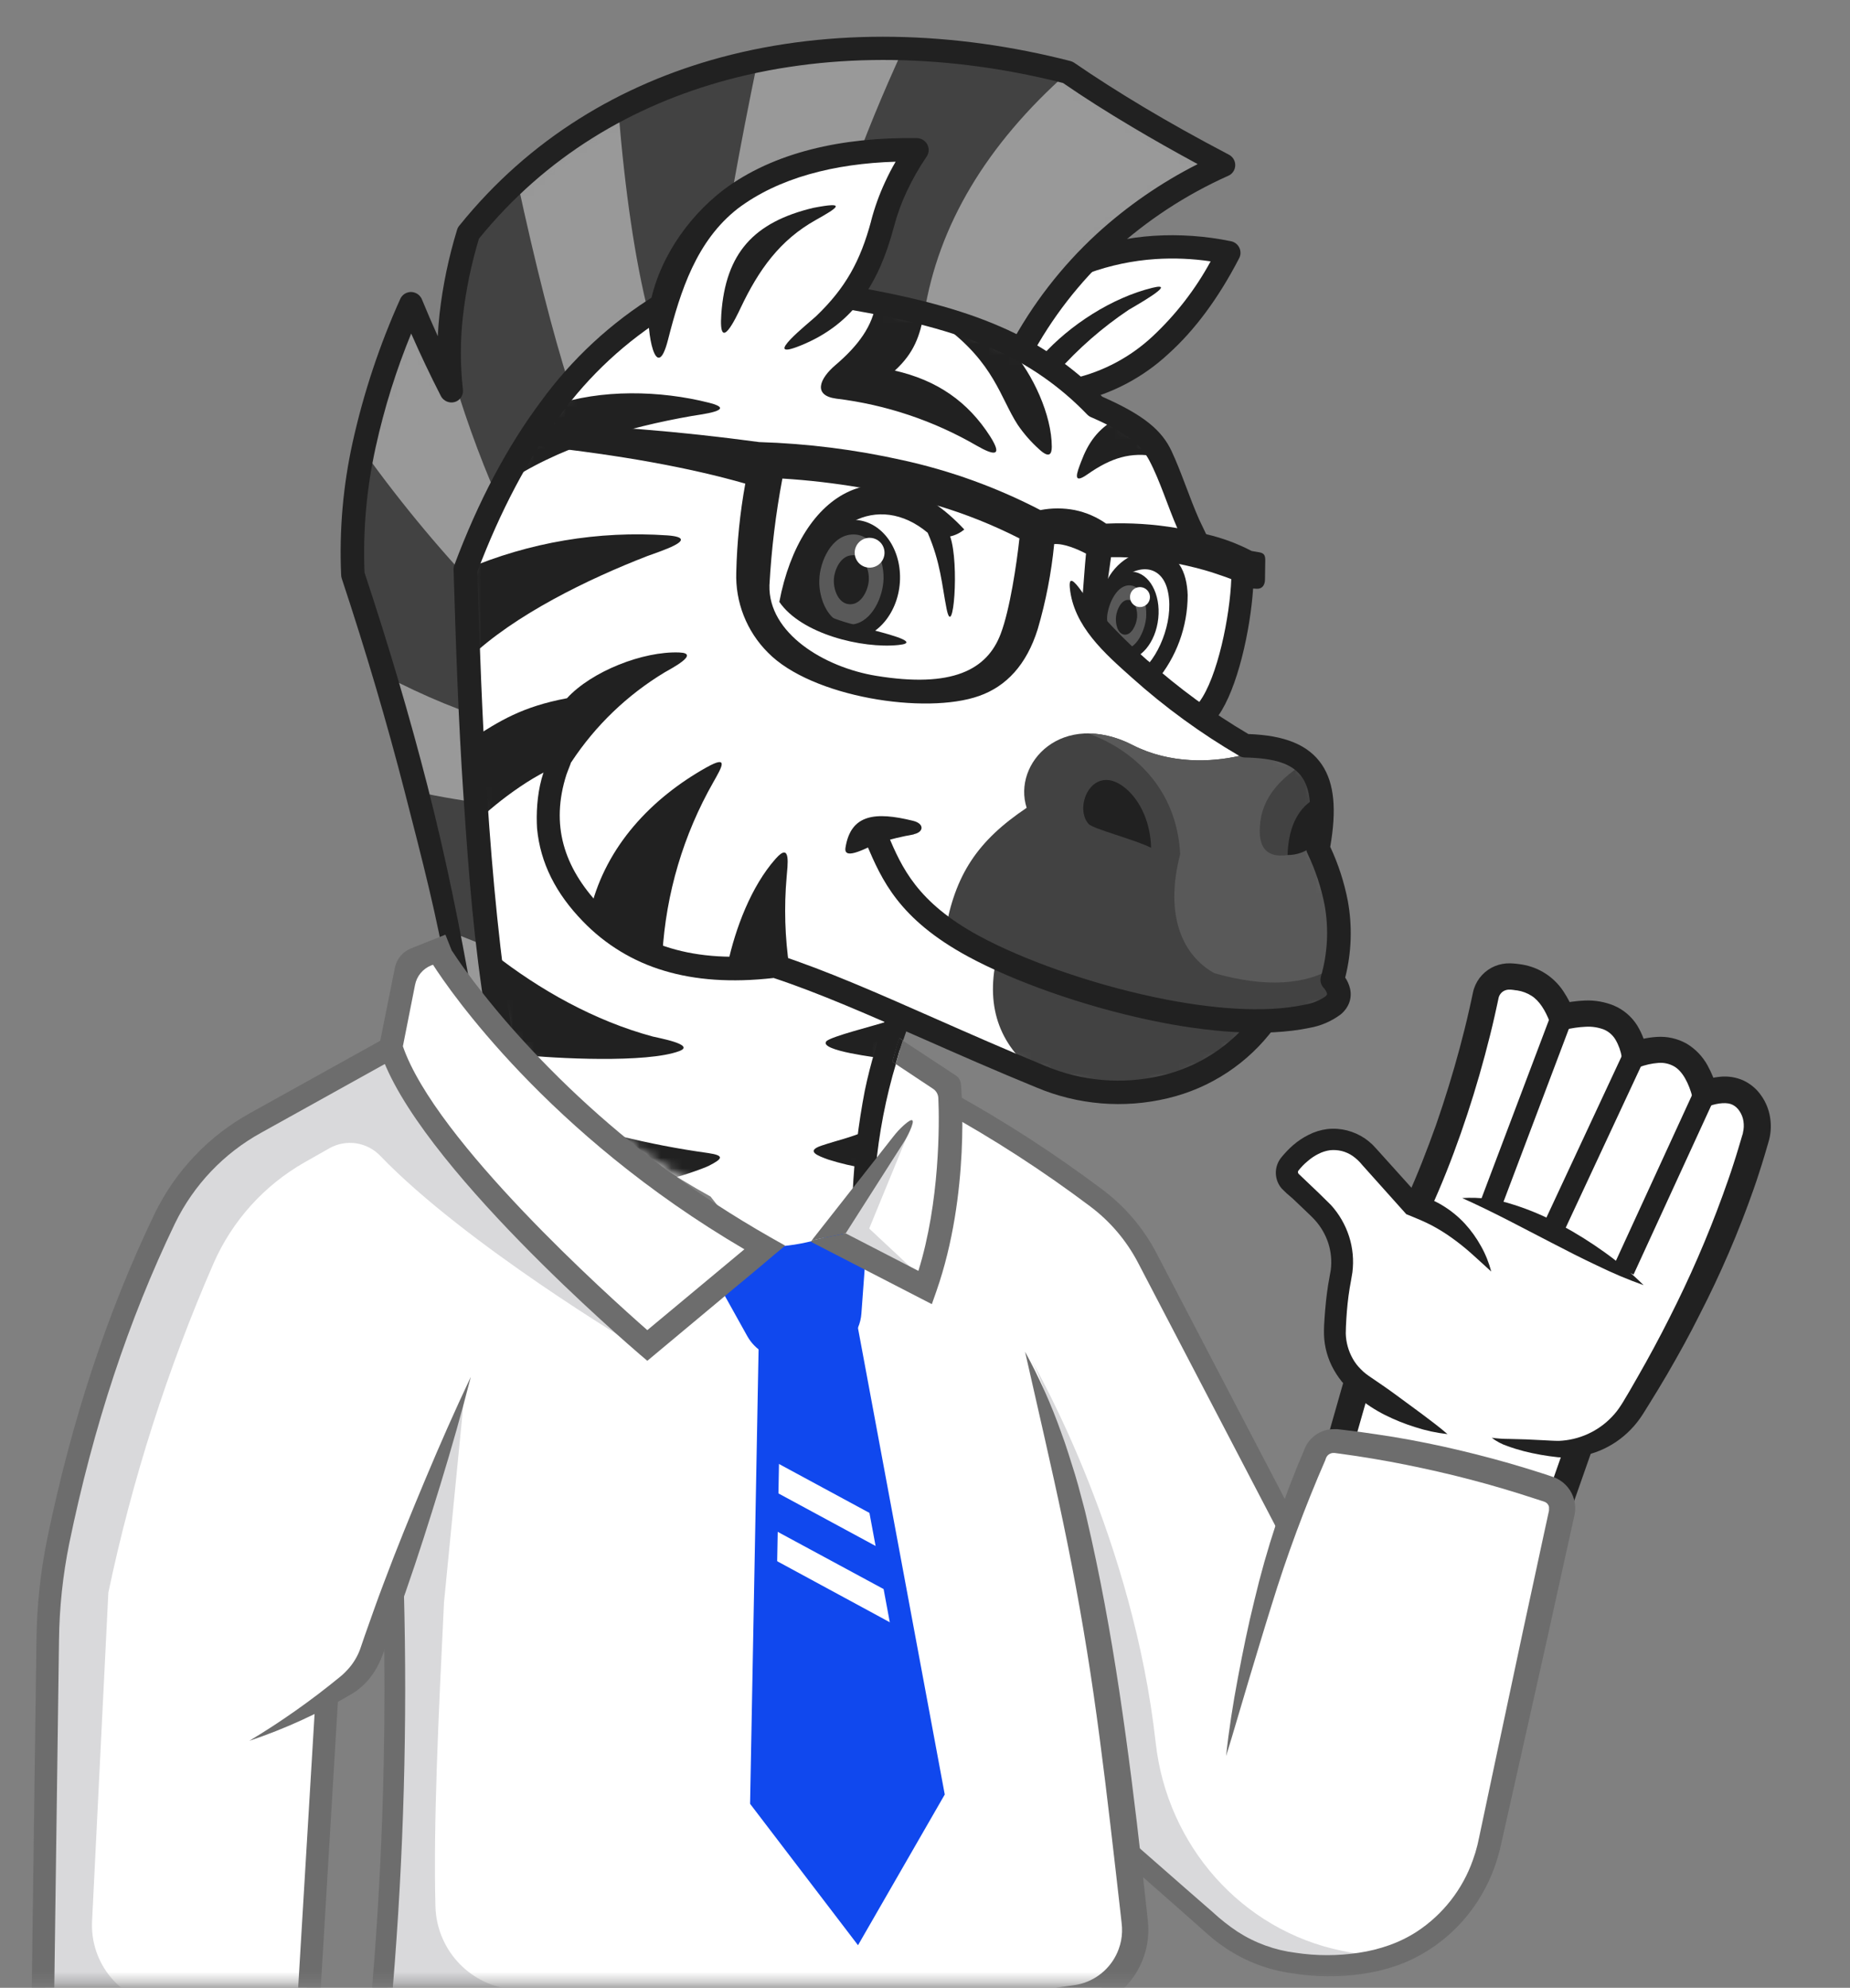 <svg width="175" height="188" viewBox="0 0 175 188" fill="none" xmlns="http://www.w3.org/2000/svg">
<rect x="0" y="0" width="175" height="188" fill="#808080" stroke="none"/>
<mask id="mask0_14_1199" style="mask-type:alpha" maskUnits="userSpaceOnUse" x="0" y="0" width="175" height="188">
<rect width="173.726" height="187.624" transform="matrix(-1 0 0 1 174.55 0)" fill="#D9D9D9"/>
</mask>
<g mask="url(#mask0_14_1199)">
<path d="M4.306 189.628L6.297 191.926V192.174L6.148 201.555L7.5 206.477L8.263 211.377L5.662 217.5L5.816 219.799L8.417 221.176L11.483 220.874L16.69 220.567L20.213 221.33L23.279 220.567L28.025 220.874L29.88 218.255C34.32 209.372 32.942 205.389 32.942 205.389L27.428 193.905V191.299L28.955 189.325L30.788 160.838L33.701 159.153L36.217 152.697L37.224 150.138L37.377 172.041C34.162 190.417 38.601 191.184 38.601 191.184L81.98 190.911L87.609 190.877L102.923 189.5L107.213 184.293L107 180.092L106.752 175.256C110.239 177.691 113.564 180.351 116.706 183.218C120.032 186.323 126.169 186.536 130.872 185.257C133.22 184.71 135.366 183.51 137.059 181.794C138.753 180.079 139.926 177.918 140.442 175.563L148.088 141.921C143.879 140.189 134.838 136.88 125.674 136.202L124.676 136.321L121.158 143.213L106.761 116.564L103.085 112.585L90.372 105.079L89.763 102.325L84.402 98.802L82.103 109.672L78.427 117.178L73.681 118.709L71.843 117.485L60.354 109.672C48.563 101.57 41.825 89.766 41.825 89.766L38.61 90.683L36.772 99.275L36.085 99.642L24.213 106.018L18.396 110.15L8.438 133.583L4.152 151.652L4.306 189.628Z" fill="white"/>
<path d="M147.595 141.835L150.184 136.615C150.184 136.615 154.201 135.336 156.287 130.099C156.287 130.099 168.308 109.148 165.263 103.421L161.259 102.858L158.922 99.762H154.602L152.065 96.179H147.732L144.295 92.341L140.324 93.118L134.456 114.244L128.397 108.146C128.397 108.146 123.535 107.365 122.35 109.728L122.124 111.792L126.29 116.414L126.806 121.105V127.408L128.768 131.72L126.806 136.364C126.806 136.364 146.551 139.955 147.595 141.835Z" fill="white"/>
<path d="M141.113 135.98C141.554 136.321 142.05 136.585 142.58 136.76C143.091 136.949 143.612 137.111 144.14 137.247C144.665 137.379 145.194 137.494 145.727 137.588C146.26 137.682 146.776 137.758 147.377 137.822C148.569 137.915 149.768 137.758 150.896 137.362C152.024 136.966 153.058 136.34 153.932 135.524C154.375 135.112 154.775 134.656 155.126 134.163L155.377 133.792L155.591 133.451L156.017 132.769C156.584 131.856 157.147 130.935 157.689 130.005C158.772 128.142 159.821 126.253 160.781 124.325C162.759 120.482 164.469 116.507 165.898 112.427C166.077 111.915 166.252 111.404 166.414 110.888C166.576 110.372 166.751 109.856 166.9 109.335L167.13 108.555L167.245 108.163C167.284 108.039 167.322 107.911 167.365 107.736C167.53 107.047 167.554 106.332 167.433 105.634C167.314 104.919 167.037 104.24 166.623 103.646C166.196 103.015 165.607 102.512 164.917 102.188C164.231 101.883 163.477 101.761 162.729 101.834C162.091 101.895 161.463 102.038 160.862 102.261L162.461 103.113C162.247 102.29 161.93 101.496 161.518 100.751C161.053 99.906 160.372 99.2 159.544 98.704C158.685 98.222 157.704 98.001 156.721 98.069C155.855 98.125 155.003 98.309 154.192 98.614L155.825 99.548C155.674 98.655 155.357 97.797 154.891 97.019C154.362 96.161 153.578 95.488 152.648 95.096C151.787 94.75 150.863 94.59 149.936 94.627C149.102 94.661 148.273 94.778 147.462 94.977L148.904 95.736C148.645 95.05 148.31 94.394 147.906 93.783C147.466 93.107 146.89 92.53 146.214 92.089C145.539 91.649 144.779 91.354 143.983 91.224C143.795 91.198 143.603 91.164 143.415 91.147C143.228 91.13 143.061 91.113 142.844 91.109C142.35 91.098 141.859 91.189 141.403 91.377C140.943 91.569 140.53 91.856 140.191 92.22C139.852 92.584 139.595 93.017 139.437 93.488C139.397 93.606 139.365 93.725 139.339 93.847L139.287 94.09L139.189 94.55L138.985 95.471C138.712 96.7 138.4 97.924 138.076 99.143C137.42 101.58 136.675 103.996 135.842 106.393C134.989 108.768 134.085 111.118 133.04 113.395L135.287 114.427C136.375 112.06 137.321 109.651 138.179 107.207C139.036 104.764 139.795 102.299 140.464 99.8C140.797 98.55 141.117 97.297 141.398 96.034L141.607 95.088L141.71 94.61L141.757 94.384C141.764 94.349 141.774 94.315 141.786 94.282C141.833 94.146 141.908 94.023 142.005 93.918C142.103 93.814 142.222 93.731 142.354 93.676C142.489 93.621 142.634 93.595 142.78 93.599C142.878 93.599 143.036 93.599 143.16 93.625C143.283 93.65 143.415 93.659 143.543 93.676C144.013 93.751 144.463 93.921 144.865 94.175C145.624 94.653 146.175 95.561 146.592 96.636L146.981 97.638L148.03 97.395C148.677 97.234 149.338 97.138 150.004 97.109C150.584 97.074 151.165 97.162 151.71 97.365C152.17 97.559 152.557 97.895 152.814 98.324C153.116 98.841 153.32 99.409 153.416 100L153.684 101.416L155.053 100.934C155.633 100.712 156.242 100.576 156.861 100.529C157.372 100.485 157.884 100.594 158.333 100.84C159.16 101.292 159.753 102.461 160.094 103.749L160.435 105.028L161.693 104.602C162.546 104.303 163.399 104.239 163.881 104.482C164.155 104.619 164.387 104.829 164.55 105.088C164.745 105.376 164.872 105.704 164.921 106.047C164.976 106.405 164.96 106.77 164.874 107.122C164.874 107.195 164.823 107.323 164.785 107.45L164.674 107.83L164.448 108.585C164.307 109.088 164.137 109.583 163.979 110.086C163.821 110.589 163.655 111.084 163.48 111.578C162.099 115.557 160.477 119.448 158.623 123.229C157.697 125.123 156.721 126.999 155.697 128.841C155.177 129.762 154.661 130.683 154.128 131.596L153.723 132.274L153.522 132.615L153.33 132.914C153.084 133.304 152.798 133.669 152.478 134.001C151.164 135.383 149.363 136.198 147.458 136.274C146.993 136.274 146.452 136.236 145.927 136.21C145.403 136.185 144.87 136.155 144.341 136.134L142.746 136.091C142.2 136.091 141.654 136.054 141.113 135.98Z" fill="#212121"/>
<path fill-rule="evenodd" clip-rule="evenodd" d="M160.323 102.991L152.655 119.682L154.527 120.542L162.195 103.851L160.323 102.991Z" fill="#212121"/>
<path fill-rule="evenodd" clip-rule="evenodd" d="M147.656 117.084L155.532 100.197L153.666 99.326L145.789 116.214L147.656 117.084Z" fill="#212121"/>
<path fill-rule="evenodd" clip-rule="evenodd" d="M141.815 114.74L148.693 96.544L146.767 95.815L139.888 114.012L141.815 114.74Z" fill="#212121"/>
<path d="M155.477 121.549C154.326 120.409 153.085 119.364 151.767 118.423C150.457 117.484 149.088 116.629 147.669 115.864C146.244 115.076 144.744 114.432 143.191 113.941C141.623 113.418 139.967 113.203 138.317 113.31C139.818 113.984 141.208 114.67 142.607 115.382L146.782 117.544C148.181 118.269 149.588 118.994 151.046 119.677C152.487 120.384 153.966 121.01 155.477 121.549Z" fill="#212121"/>
<path d="M141.064 120.261C140.846 119.422 140.521 118.615 140.096 117.86C139.672 117.09 139.158 116.375 138.565 115.728C137.951 115.065 137.247 114.491 136.475 114.022C135.689 113.536 134.822 113.195 133.916 113.015L134.402 113.318L130.385 108.857C130.219 108.674 130.065 108.499 129.831 108.26C129.609 108.045 129.369 107.848 129.114 107.672C128.594 107.322 128.017 107.064 127.409 106.909C126.8 106.757 126.169 106.715 125.545 106.785C124.931 106.864 124.335 107.049 123.784 107.331C123.259 107.593 122.769 107.919 122.325 108.303C122.109 108.49 121.903 108.688 121.707 108.896C121.609 108.998 121.515 109.101 121.426 109.207L121.289 109.369L121.221 109.45C121.192 109.483 121.165 109.517 121.14 109.553C120.867 109.919 120.71 110.358 120.689 110.814C120.669 111.27 120.786 111.722 121.025 112.111C121.085 112.208 121.152 112.301 121.225 112.388C121.302 112.474 121.4 112.568 121.43 112.593L121.698 112.853L122.274 113.348L123.362 114.384C123.72 114.73 124.108 115.084 124.372 115.378C124.949 116.015 125.385 116.766 125.652 117.583C125.91 118.395 125.99 119.253 125.886 120.099C125.831 120.474 125.707 121.045 125.63 121.549C125.554 122.052 125.481 122.576 125.43 123.088C125.379 123.6 125.332 124.116 125.298 124.623C125.264 125.131 125.229 125.608 125.242 126.223C125.278 127.393 125.599 128.538 126.176 129.557C126.464 130.067 126.806 130.545 127.195 130.982C127.39 131.201 127.596 131.409 127.814 131.604C128.031 131.801 128.215 131.954 128.419 132.125C129.217 132.793 130.09 133.365 131.021 133.83C131.944 134.293 132.904 134.678 133.891 134.982C134.876 135.303 135.892 135.521 136.923 135.634C136.134 134.943 135.324 134.355 134.518 133.741L132.142 131.992C131.358 131.412 130.569 130.871 129.775 130.334C129.584 130.201 129.349 130.052 129.204 129.928C129.035 129.799 128.877 129.657 128.731 129.502C128.432 129.211 128.177 128.88 127.972 128.517C127.558 127.788 127.328 126.97 127.302 126.133C127.302 125.749 127.328 125.208 127.357 124.734C127.387 124.261 127.426 123.762 127.477 123.28C127.528 122.798 127.592 122.32 127.669 121.847C127.746 121.374 127.839 120.952 127.929 120.338C128.074 119.191 127.967 118.026 127.613 116.926C127.259 115.833 126.678 114.827 125.908 113.975C125.481 113.548 125.14 113.212 124.782 112.866L123.694 111.83L123.153 111.314L122.88 111.054L122.816 110.994C122.816 110.994 122.816 110.994 122.816 110.968C122.79 110.934 122.776 110.892 122.776 110.849C122.776 110.806 122.79 110.764 122.816 110.73C122.816 110.73 122.816 110.704 122.85 110.683L122.901 110.619L123.008 110.491L123.229 110.248C123.376 110.097 123.532 109.955 123.694 109.821C124.005 109.547 124.351 109.315 124.722 109.13C125.064 108.955 125.433 108.838 125.814 108.785C126.186 108.747 126.563 108.773 126.927 108.862C127.296 108.956 127.645 109.115 127.959 109.331C128.298 109.572 128.603 109.859 128.863 110.184L132.876 114.666L133.029 114.836L133.362 114.968C134.061 115.25 134.739 115.536 135.4 115.877C136.073 116.231 136.72 116.631 137.336 117.075C137.983 117.537 138.603 118.034 139.196 118.563C139.814 119.105 140.415 119.681 141.064 120.261Z" fill="#212121"/>
<path fill-rule="evenodd" clip-rule="evenodd" d="M148.7 142.549L150.55 137.278L148.136 136.431L146.285 141.702L148.7 142.549Z" fill="#212121"/>
<path fill-rule="evenodd" clip-rule="evenodd" d="M128.034 136.702L129.676 130.945L127.215 130.244L125.574 136.001L128.034 136.702Z" fill="#212121"/>
<path d="M79.517 117.238C79.517 117.238 75.321 119.093 71.513 118.701L68.489 121.046L72.685 127.584L72.391 170.229L80.882 181.939L88.498 169.257L80.494 125.716L81.078 118.3L79.517 117.238Z" fill="#1048EE"/>
<path d="M38.631 191.163L82.01 190.89L82.863 190.464C70.069 189.888 57.02 189.346 48.184 188.122C46.28 187.86 44.531 186.929 43.25 185.497C41.969 184.064 41.239 182.223 41.19 180.301C40.981 172.561 41.489 162.062 42 151.554L43.945 131.711L36.746 149.413L36.214 152.701L37.22 150.143L37.373 172.045C34.175 190.395 38.631 191.163 38.631 191.163Z" fill="#D9D9DB"/>
<path d="M4.312 189.628L6.304 191.927V192.174C15.647 191.833 27.081 191.394 27.439 191.321C27.238 191.185 20.782 190.37 15.434 189.713C13.511 189.476 11.749 188.519 10.501 187.036C9.254 185.553 8.614 183.653 8.709 181.717L10.249 150.621C12.5 139.933 15.833 129.502 20.198 119.49C21.962 115.465 24.977 112.117 28.795 109.941L31.162 108.598C31.93 108.166 32.819 108.003 33.691 108.133C34.562 108.264 35.364 108.681 35.972 109.319C44.019 117.677 60.011 127.23 60.544 127.515C49.354 120.095 37.435 100.329 37.435 100.329L36.087 99.677L24.219 106.014L18.402 110.146L8.445 133.58L4.159 151.648L4.312 189.628Z" fill="#D9D9DB"/>
<path d="M97.566 128.641C102.785 138.236 106.197 179.359 106.197 179.359L107.012 180.071L106.764 175.235C110.251 177.67 113.576 180.33 116.718 183.197C120.044 186.302 126.181 186.515 130.884 185.235C130.228 185.09 129.477 184.95 128.624 184.809C128.061 184.719 127.511 184.621 126.978 184.51C117.425 182.566 110.398 174.514 109.323 164.825C107.203 145.759 98.389 130.07 97.566 128.641Z" fill="#D9D9DB"/>
<path d="M86.225 106.448L82.221 116.193L87.091 120.743L77.777 117.276L86.225 106.448Z" fill="#D9D9DB"/>
<path d="M103.452 149.217H103.519C103.519 149.187 103.519 149.17 103.519 149.153L103.452 149.217Z" fill="#6D6D6D"/>
<path fill-rule="evenodd" clip-rule="evenodd" d="M85.072 96.043C89.153 97.825 93.575 99.817 98.415 101.804C107.042 105.344 115.537 102.269 119.648 96.546C120.97 96.525 122.288 96.382 123.584 96.12C126.403 95.522 127.422 94.316 126.032 92.678C127.58 87.134 125.925 82.972 124.68 80.221C125.904 73.577 124.254 70.665 117.789 70.532C115.269 69.055 112.857 67.402 110.569 65.586C114.706 62.536 114.761 55.543 114.629 54.097C112.684 50.174 110.757 45.397 109.938 43.478C109.119 41.559 107.601 40.156 103.622 38.434C103.413 38.22 102.569 37.346 101.95 36.834C107.601 35.555 112.433 31.209 116.219 23.892C111.708 22.918 107.016 23.213 102.663 24.744C100.31 27.262 98.283 30.064 96.628 33.086C92.509 30.851 87.434 29.371 80.295 28.148C81.797 26.057 82.882 23.697 83.489 21.196C84.168 18.685 85.271 16.308 86.752 14.168C75.152 13.994 65.301 18.087 62.64 28.855C54.734 33.632 48.503 41.986 44.055 53.85C44.452 67.006 45.062 83.407 47.36 97.817C53.166 103.907 59.861 109.083 67.216 113.169C69.348 115.932 71.583 118.777 75.583 118.141C79.766 117.476 79.911 115.506 81.788 112.807C82.163 106.41 82.862 102.572 84.172 98.593C84.449 97.74 84.756 96.917 85.088 96.034L85.072 96.043Z" fill="white"/>
<mask id="mask1_14_1199" style="mask-type:luminance" maskUnits="userSpaceOnUse" x="44" y="14" width="83" height="108">
<path d="M62.622 28.856C54.716 33.632 48.485 41.986 44.037 53.85C44.434 67.006 45.044 83.408 47.342 97.817C53.149 103.907 59.843 109.083 67.198 113.17C69.504 116.127 72.165 118.789 75.121 121.097C77.51 118.477 79.731 115.708 81.77 112.807C82.145 106.41 82.844 102.572 84.158 98.594C84.431 97.741 84.738 96.918 85.07 96.035C89.151 97.817 93.574 99.809 98.414 101.796C107.041 105.336 115.536 102.261 119.647 96.538C120.968 96.517 122.284 96.375 123.579 96.112C126.402 95.515 127.417 94.308 126.031 92.67C127.579 87.126 125.924 82.964 124.679 80.213C125.903 73.569 124.253 70.657 117.788 70.525C115.268 69.05 112.856 67.4 110.568 65.586C114.704 62.537 114.76 55.539 114.628 54.098C112.683 50.174 110.756 45.398 109.937 43.483C109.118 41.569 107.6 40.157 103.621 38.434C103.412 38.221 102.568 37.347 101.949 36.835C107.595 35.556 112.431 31.21 116.218 23.892C111.707 22.918 107.015 23.214 102.661 24.745C100.31 27.263 98.283 30.065 96.627 33.086C92.508 30.852 87.433 29.372 80.294 28.148C81.798 26.059 82.882 23.698 83.488 21.197C84.166 18.686 85.269 16.311 86.751 14.173H86.03C74.746 14.173 65.245 18.323 62.639 28.865" fill="white"/>
</mask>
<g mask="url(#mask1_14_1199)">
<path fill-rule="evenodd" clip-rule="evenodd" d="M82.338 106.815C82.227 107.148 81.976 110.039 81.912 110.5C80.705 110.316 79.514 110.038 78.351 109.668C77.4 109.323 76.138 108.875 77.724 108.346C79.31 107.817 80.368 107.626 81.937 106.952L82.338 106.815ZM87.426 29.628C86.999 31.76 86.509 33.338 84.645 35.052C88.633 35.96 91.554 37.973 93.669 41.282C94.948 43.304 93.899 43.01 92.419 42.165C88.327 39.787 83.792 38.268 79.093 37.7C76.884 37.402 77.511 35.82 79.02 34.536C81.208 32.677 82.569 30.796 82.859 28.608L87.413 29.628M95.639 33.073C93.852 32.152 91.323 31.474 89.272 30.813C94.053 34.336 94.624 37.636 96.266 40.169C96.846 41.02 97.526 41.797 98.292 42.485C99.247 43.376 99.49 42.963 99.494 42.263C99.494 39.257 97.699 35.376 95.656 33.073M105.652 39.572C103.806 40.583 102.923 41.926 102.271 43.658C101.891 44.656 101.388 45.901 102.859 44.869C105.145 43.261 106.991 42.737 109.315 43.163C108.224 41.922 107.234 40.272 105.652 39.568M47.587 45.846C52.704 42.315 59.352 40.408 65.421 39.346C66.274 39.197 69.843 38.792 67.08 38.093C62.461 36.92 56.845 36.788 52.291 38.361C50.521 40.721 48.952 43.224 47.599 45.846M44.337 62.285C48.67 58.132 55.668 54.75 61.208 52.6C62.163 52.23 66.538 50.895 63.131 50.635C56.608 50.184 50.071 51.286 44.056 53.85L44.337 62.285ZM45.152 77.676C44.798 71.953 44.674 69.85 44.674 69.85C47.233 68.204 49.365 66.84 53.63 66.038C55.979 63.479 60.845 61.577 64.252 61.709C66.317 61.786 63.4 63.275 62.867 63.594C59.338 65.724 56.329 68.615 54.06 72.055C51.229 72.588 46.896 75.919 45.143 77.676M62.657 90.226C62.994 84.505 64.646 78.939 67.485 73.962C68.261 72.58 69.02 71.352 66.828 72.58C61.617 75.497 57.37 80.008 55.894 85.889C57.364 87.879 59.618 89.325 62.657 90.226ZM74.722 91.847L68.837 91.182C69.558 87.813 71.054 83.834 73.366 81.224C74.867 79.518 74.487 81.915 74.41 82.951C74.161 85.794 74.247 88.657 74.666 91.48L74.722 91.838M84.957 96.397C84.824 96.704 83.771 99.689 83.703 100.129C83.067 100.026 77.472 99.378 78.159 98.495C78.496 98.047 82.901 96.96 83.865 96.623L84.957 96.397ZM46.619 90.154C51.058 93.642 56.261 96.551 61.736 98.03C62.124 98.137 65.894 98.798 64.252 99.412C61.186 100.559 52.529 100.12 49.071 99.745L46.798 96.802L46.286 89.894L46.619 90.154ZM58.133 107.327C59.033 107.843 63.157 111.37 63.4 111.425C63.745 111.498 66.559 110.513 67.046 110.261C68.393 109.579 68.53 109.284 66.999 109.054C64.177 108.664 61.379 108.125 58.615 107.438L58.133 107.327Z" fill="#212121"/>
<path fill-rule="evenodd" clip-rule="evenodd" d="M130.435 97.323C139.171 74.792 134.774 66.18 117.245 71.488C114.588 72.094 110.694 72.269 107.167 70.478C100.459 67.066 95.756 72.183 97.116 76.401C92.468 79.527 90.331 82.704 89.393 88.205L94.25 90.704C93.233 95.386 94.621 99.082 98.417 101.792C113.485 109.855 124.157 108.361 130.435 97.31" fill="#424242"/>
<path fill-rule="evenodd" clip-rule="evenodd" d="M124.257 70.043C121.875 70.278 119.524 70.763 117.242 71.489C114.585 72.094 110.692 72.269 107.165 70.478C105.86 69.778 104.407 69.396 102.926 69.365C107.071 70.849 111.323 74.483 111.639 80.79C110.112 86.654 111.924 90.406 114.875 92.044C119.708 93.409 123.529 93.192 126.338 91.396C130.37 88.553 130.085 84.258 125.485 78.513L121.814 80.867C119.636 81.191 118.8 79.964 119.306 77.186C119.875 74.608 122.131 72.5 126.074 70.862C125.481 70.572 124.88 70.299 124.279 70.043" fill="#595959"/>
</g>
<path fill-rule="evenodd" clip-rule="evenodd" d="M44.04 53.85C48.488 41.986 54.702 33.632 62.625 28.855C65.286 18.088 75.137 13.985 86.737 14.168C85.257 16.308 84.153 18.685 83.474 21.197C82.868 23.698 81.784 26.058 80.28 28.148C87.419 29.372 92.494 30.851 96.613 33.086C98.257 30.057 100.295 27.259 102.673 24.766C106.4 20.9 110.838 17.789 115.744 15.606C110.667 12.978 105.748 10.055 101.014 6.851C80.544 1.588 57.998 5.042 44.296 22.066C42.681 27.445 42.143 32.421 42.68 36.992C41.31 34.32 40.043 31.569 38.88 28.74C34.803 37.952 32.968 46.499 33.375 54.383C37.132 65.567 40.188 76.974 42.526 88.537C42.859 90.243 43.169 91.922 43.456 93.574C44.744 95.061 46.039 96.482 47.341 97.838C45.042 83.428 44.433 67.027 44.036 53.871L44.04 53.85Z" fill="#424242"/>
<mask id="mask2_14_1199" style="mask-type:luminance" maskUnits="userSpaceOnUse" x="33" y="4" width="83" height="94">
<path d="M44.3 22.087C42.686 27.466 42.147 32.442 42.684 37.013C41.314 34.341 40.047 31.59 38.885 28.762C34.808 37.973 32.972 46.52 33.379 54.404C37.136 65.588 40.193 76.995 42.531 88.558C42.863 90.264 43.175 91.943 43.465 93.595C44.747 95.082 46.04 96.503 47.345 97.859C45.047 83.45 44.437 67.048 44.04 53.892C48.488 42.028 54.702 33.674 62.625 28.898C65.286 18.13 75.141 14.036 86.737 14.215C85.255 16.352 84.152 18.728 83.474 21.239C82.868 23.74 81.784 26.101 80.28 28.19C87.419 29.414 92.494 30.894 96.613 33.128C98.257 30.1 100.295 27.302 102.673 24.808C106.4 20.942 110.838 17.832 115.744 15.648C110.667 13.021 105.748 10.097 101.014 6.893C95.314 5.404 89.451 4.635 83.559 4.603C68.6 4.603 54.16 9.827 44.3 22.087Z" fill="white"/>
</mask>
<g mask="url(#mask2_14_1199)">
<path fill-rule="evenodd" clip-rule="evenodd" d="M67.494 28.886C68.617 21.46 70.008 13.751 71.665 5.759C74.755 5.003 79.348 4.622 85.444 4.616C81.515 13.145 78.694 21.063 76.983 28.369C73.811 28.226 70.632 28.399 67.494 28.886ZM97.129 33.679C100.517 27.089 108.365 20.907 120.673 15.133C117.355 13.457 114.037 12.535 101.013 6.851C93.295 13.703 88.766 21.299 87.427 29.64C90.881 30.38 94.17 31.749 97.129 33.679ZM33.66 97.067L47.268 99.86C47.268 99.86 46.918 96.448 46.223 89.574L34.248 84.776L33.66 97.058M32.632 72.712C35.393 74.037 39.515 75.093 44.999 75.88C44.999 75.88 44.841 73.079 44.53 67.475C41.315 66.383 37.344 64.525 32.619 61.901V72.712M44.048 54.541C39.83 49.958 35.96 45.068 32.47 39.909C32.831 34.454 35.357 29.06 40.048 23.73L42.47 34.246C43.715 38.664 45.261 42.991 47.097 47.197L44.04 54.549M53.848 36.4C52.296 31.524 50.657 25.091 48.931 17.103C50.569 15.397 53.756 13.159 58.492 10.39C59.129 18.2 60.081 24.622 61.349 29.657C58.55 31.548 56.026 33.817 53.848 36.4Z" fill="#999999"/>
</g>
<path fill-rule="evenodd" clip-rule="evenodd" d="M77.165 20.809C79.297 19.615 80.15 19.039 76.918 19.662C71.335 21.009 68.636 23.896 68.231 29.722C67.966 33.56 69.63 30.029 70.069 29.103C71.775 25.508 73.775 22.706 77.165 20.809Z" fill="#212121"/>
<path fill-rule="evenodd" clip-rule="evenodd" d="M100.039 35.175L98.568 33.666C101.195 30.736 105.182 28.156 109.016 27.218C111.634 26.578 107.041 29.128 106.768 29.303C104.286 30.968 102.025 32.941 100.039 35.175Z" fill="#212121"/>
<path fill-rule="evenodd" clip-rule="evenodd" d="M56.743 85.603C58.585 87.517 60.892 88.921 63.438 89.676C66.151 90.491 69.349 90.712 73.14 90.252C73.322 90.227 73.508 90.25 73.678 90.32C78.155 91.787 82.974 93.911 88.369 96.29C91.687 97.753 95.222 99.31 98.825 100.789C102.327 102.275 106.213 102.601 109.913 101.719C113.445 100.88 116.567 98.82 118.728 95.902L120.545 97.211C118.079 100.551 114.511 102.91 110.472 103.868C106.309 104.868 101.935 104.504 97.994 102.832C94.135 101.25 90.701 99.74 87.482 98.32C82.207 96 77.486 93.919 73.183 92.495C69.187 92.951 65.763 92.695 62.82 91.808C59.901 90.943 57.256 89.335 55.144 87.143C52.585 84.516 51.11 81.62 50.803 78.354C50.632 75.59 51.14 71.484 53.681 69.876C55.575 68.678 53.749 72.737 53.583 73.258C52.065 78.017 53.327 82.008 56.73 85.625L56.743 85.603Z" fill="#212121"/>
<path fill-rule="evenodd" clip-rule="evenodd" d="M80.283 27.026C86.284 28.049 90.872 29.248 94.672 30.911C98.273 32.465 101.535 34.71 104.271 37.521C108.254 39.269 109.922 40.74 110.822 42.66C111.755 44.655 112.485 46.98 113.414 49.09C113.564 49.423 114.694 51.777 115.333 53.065C114.368 52.722 113.386 52.427 112.391 52.182C112.064 51.497 111.727 50.764 111.38 49.982C110.468 47.909 109.73 45.457 108.711 43.538C107.93 42.062 106.493 40.89 103.278 39.487C103.117 39.429 102.971 39.335 102.851 39.214C100.287 36.542 97.215 34.409 93.815 32.941C90.186 31.35 85.768 30.199 79.955 29.209L80.283 27.026Z" fill="#212121"/>
<path fill-rule="evenodd" clip-rule="evenodd" d="M103.813 58.823C104.14 53.728 104.304 51.18 104.304 51.177C109.421 51.288 113.883 52.244 117.69 54.047C117.224 60.947 115.918 65.588 113.771 67.97C108.577 63.74 105.258 60.691 103.813 58.823Z" fill="white"/>
<path fill-rule="evenodd" clip-rule="evenodd" d="M82.397 20.911C82.73 19.628 83.18 18.379 83.741 17.179C84.035 16.548 84.363 15.9 84.722 15.294C78.896 15.469 73.634 16.829 69.796 19.721C65.877 22.779 64.371 27.512 63.19 32.135C62.056 36.566 61.113 31.128 61.399 29.303C62.103 24.834 64.904 20.663 68.448 17.947C73.169 14.407 79.647 12.953 86.734 13.064C86.956 13.065 87.172 13.133 87.353 13.26C87.474 13.341 87.579 13.445 87.66 13.566C87.741 13.687 87.797 13.823 87.826 13.966C87.854 14.109 87.854 14.256 87.826 14.399C87.797 14.542 87.741 14.678 87.66 14.8C86.94 15.86 86.306 16.975 85.762 18.134C85.257 19.212 84.851 20.334 84.551 21.486C83.186 26.604 80.867 30.6 75.753 32.672C71.787 34.284 76.632 30.442 77.182 29.922C80.001 27.226 81.391 24.668 82.402 20.911H82.397Z" fill="#212121"/>
<path fill-rule="evenodd" clip-rule="evenodd" d="M63.268 29.764C59.231 32.249 55.722 35.502 52.939 39.338C49.94 43.384 47.344 48.295 45.152 54.072C45.353 60.61 45.604 67.932 46.09 75.395C46.577 82.858 47.31 90.61 48.466 97.813L45.988 96.304C44.824 89.054 44.372 83.113 43.856 75.497C43.34 67.881 43.109 60.55 42.909 53.965C42.89 53.794 42.912 53.62 42.973 53.458C45.233 47.428 47.953 42.282 51.131 38.02C54.083 33.951 57.805 30.501 62.087 27.867L63.268 29.764Z" fill="#212121"/>
<path fill-rule="evenodd" clip-rule="evenodd" d="M42.367 92.674C41.318 86.589 39.975 81.467 38.295 74.929C36.615 68.392 34.627 61.645 32.325 54.703C32.289 54.591 32.271 54.475 32.269 54.357C32.083 50.143 32.452 45.922 33.365 41.803C34.398 37.15 35.906 32.616 37.864 28.271C37.924 28.138 38.009 28.018 38.115 27.918C38.221 27.818 38.346 27.74 38.482 27.689C38.618 27.637 38.764 27.613 38.91 27.618C39.055 27.623 39.199 27.657 39.331 27.717C39.469 27.78 39.593 27.87 39.697 27.981C39.8 28.092 39.88 28.223 39.932 28.365C40.406 29.521 40.901 30.668 41.412 31.798C41.446 31.103 41.502 30.404 41.578 29.692C41.885 26.994 42.441 24.33 43.237 21.734C43.283 21.575 43.364 21.429 43.476 21.308C50.112 13.085 58.752 7.968 68.21 5.422C78.731 2.599 90.284 2.957 101.252 5.772C101.383 5.806 101.507 5.862 101.619 5.938C103.609 7.306 105.806 8.709 108.211 10.147C110.617 11.586 113.295 13.08 116.246 14.629C116.507 14.765 116.704 14.998 116.794 15.279C116.883 15.56 116.858 15.864 116.723 16.126C116.606 16.357 116.409 16.537 116.169 16.634C112.172 18.423 108.486 20.84 105.252 23.794C102.107 26.685 99.473 30.086 97.461 33.854L95.499 32.792C97.625 28.8 100.409 25.196 103.734 22.131C106.606 19.503 109.822 17.279 113.295 15.521C111.103 14.335 109.044 13.169 107.12 12.024C104.692 10.582 102.504 9.191 100.557 7.849C89.998 5.171 78.914 4.838 68.833 7.546C59.826 9.96 51.613 14.796 45.306 22.574C44.577 24.978 44.069 27.443 43.788 29.939C43.53 32.226 43.53 34.535 43.788 36.822C43.819 37.048 43.779 37.279 43.673 37.482C43.566 37.685 43.399 37.849 43.195 37.952C42.928 38.08 42.623 38.098 42.343 38.003C42.063 37.908 41.832 37.708 41.698 37.444C40.714 35.523 39.78 33.557 38.896 31.547C37.471 35.015 36.35 38.601 35.544 42.263C34.678 46.164 34.321 50.16 34.482 54.153C36.782 61.087 38.773 67.832 40.453 74.388C42.158 81.023 43.57 88.004 44.623 94.111L42.367 92.674Z" fill="#212121"/>
<path fill-rule="evenodd" clip-rule="evenodd" d="M102.174 23.764C104.414 22.95 106.759 22.457 109.138 22.301C111.582 22.147 114.035 22.319 116.434 22.813C116.725 22.869 116.982 23.037 117.149 23.282C117.316 23.526 117.379 23.827 117.325 24.118C117.3 24.257 117.248 24.39 117.172 24.51C115.223 28.254 112.997 31.244 110.528 33.465C108.16 35.669 105.256 37.213 102.105 37.943L101.598 35.781C104.378 35.132 106.94 33.764 109.027 31.815C111.226 29.76 113.081 27.364 114.519 24.719C112.798 24.463 111.054 24.39 109.317 24.502C107.143 24.645 105.001 25.096 102.954 25.841L102.174 23.764Z" fill="#212121"/>
<path fill-rule="evenodd" clip-rule="evenodd" d="M80.66 112.755L82.724 111.924C82.95 108.478 83.521 105.063 84.43 101.732L84.754 100.614L84.43 100.401C84.63 99.65 84.856 98.904 85.074 98.171L85.428 98.405C85.658 97.723 85.898 97.053 86.148 96.397L84.076 95.586C83.104 98.035 82.345 100.564 81.807 103.143C81.196 106.316 80.813 109.528 80.66 112.755Z" fill="#212121"/>
<path fill-rule="evenodd" clip-rule="evenodd" d="M80.719 49.167C83.247 49.167 85.226 51.692 85.136 54.805C85.047 57.918 82.919 60.468 80.39 60.468C77.861 60.468 75.883 57.943 75.976 54.826C76.07 51.709 78.19 49.188 80.719 49.188V49.167Z" fill="#212121"/>
<path fill-rule="evenodd" clip-rule="evenodd" d="M80.722 50.549C81.151 50.543 81.572 50.666 81.929 50.903C82.661 51.45 83.174 52.241 83.375 53.133C83.521 53.659 83.59 54.204 83.579 54.75C83.537 56.408 82.518 58.801 80.671 59.053C80.563 59.061 80.455 59.061 80.347 59.053C79.762 59.055 79.199 58.827 78.782 58.417C77.861 57.564 77.451 56.003 77.503 54.856C77.537 53.12 78.671 50.549 80.722 50.549ZM82.189 54.779C82.195 54.395 82.13 54.014 81.997 53.654C81.924 53.383 81.781 53.136 81.584 52.936C81.387 52.737 81.141 52.592 80.872 52.515C80.794 52.506 80.715 52.506 80.637 52.515C79.52 52.515 78.901 53.914 78.876 54.869C78.85 55.824 79.332 57.151 80.432 57.151C81.533 57.151 82.164 55.73 82.189 54.779Z" fill="#595959"/>
<path fill-rule="evenodd" clip-rule="evenodd" d="M91.204 50.063C83.528 41.867 75.72 46.392 73.72 56.925C75.78 59.948 81.528 61.368 85.008 61.002C87.469 60.746 82.97 59.722 82.564 59.582C80.283 58.882 77.984 58.579 76.296 56.827C77.345 49.317 83.119 46.502 87.754 50.387C88.983 53.223 89.089 55.287 89.537 57.556C90.168 60.737 90.778 53.291 89.878 50.733C90.371 50.626 90.831 50.401 91.217 50.076L91.204 50.063Z" fill="#212121"/>
<path fill-rule="evenodd" clip-rule="evenodd" d="M82.256 50.865C82.536 50.864 82.809 50.947 83.042 51.101C83.275 51.256 83.457 51.477 83.564 51.735C83.671 51.993 83.7 52.277 83.645 52.551C83.591 52.825 83.456 53.077 83.259 53.275C83.061 53.473 82.809 53.607 82.535 53.661C82.261 53.716 81.977 53.687 81.719 53.58C81.46 53.473 81.24 53.291 81.085 53.058C80.93 52.826 80.848 52.552 80.849 52.273C80.85 51.9 80.999 51.542 81.263 51.279C81.526 51.015 81.883 50.866 82.256 50.865Z" fill="white"/>
<path fill-rule="evenodd" clip-rule="evenodd" d="M108.011 63.407C108.444 63.775 108.895 64.121 109.363 64.443C111.288 62.158 112.345 59.268 112.348 56.281C112.272 54.178 111.495 51.978 108.643 52.123C106.881 52.217 104.898 53.658 104.301 56.008C103.875 57.735 104.271 56.861 104.839 56.093C106.996 53.198 109.636 53.164 110.382 55.577C111.171 58.213 109.815 61.88 108.033 63.407H108.011Z" fill="#212121"/>
<path fill-rule="evenodd" clip-rule="evenodd" d="M107.14 54.072C108.722 54.204 109.805 56.179 109.567 58.477C109.328 60.776 107.861 62.533 106.266 62.401C104.671 62.268 103.6 60.298 103.844 57.999C104.087 55.701 105.549 53.94 107.14 54.072Z" fill="#212121"/>
<path fill-rule="evenodd" clip-rule="evenodd" d="M104.732 58.268C104.864 57.027 105.688 55.261 106.92 55.364C107.131 55.379 107.333 55.453 107.504 55.577C107.982 55.991 108.286 56.569 108.357 57.197C108.433 57.619 108.452 58.05 108.413 58.477C108.314 59.385 107.85 60.566 107.133 61.104C106.879 61.31 106.555 61.41 106.229 61.385C105.577 61.334 105.163 60.775 104.95 60.106C104.809 59.657 104.739 59.19 104.741 58.72C104.707 58.553 104.732 58.408 104.732 58.268ZM107.56 58.438C107.595 58.063 107.545 57.684 107.415 57.33C107.377 57.213 107.316 57.105 107.236 57.012C107.157 56.919 107.059 56.843 106.95 56.788C106.889 56.761 106.824 56.745 106.758 56.741C106.088 56.681 105.641 57.645 105.568 58.319C105.496 58.993 105.713 59.961 106.37 60.025C107.027 60.089 107.483 59.116 107.555 58.438H107.56Z" fill="#595959"/>
<path fill-rule="evenodd" clip-rule="evenodd" d="M107.772 55.53C107.961 55.517 108.149 55.561 108.312 55.657C108.475 55.752 108.606 55.895 108.687 56.065C108.769 56.236 108.797 56.427 108.768 56.614C108.739 56.801 108.655 56.975 108.526 57.113C108.397 57.251 108.229 57.347 108.045 57.389C107.861 57.431 107.668 57.417 107.492 57.348C107.316 57.279 107.165 57.158 107.058 57.002C106.952 56.846 106.894 56.661 106.894 56.472C106.887 56.231 106.975 55.997 107.14 55.821C107.304 55.645 107.531 55.54 107.772 55.53Z" fill="white"/>
<path fill-rule="evenodd" clip-rule="evenodd" d="M86.437 78.9C87.414 78.695 87.457 77.881 86.335 77.621C82.847 76.768 80.48 76.968 79.977 80.179C79.772 81.51 82.249 80.017 83.085 79.727C84.184 79.385 85.304 79.115 86.437 78.917V78.9Z" fill="#212121"/>
<path fill-rule="evenodd" clip-rule="evenodd" d="M108.57 62.473C111.508 65.096 114.696 67.425 118.089 69.424C121.552 69.543 123.786 70.46 125.04 72.315C126.251 74.106 126.43 76.648 125.833 80.09C126.597 81.72 127.155 83.439 127.496 85.207C127.936 87.613 127.851 90.086 127.249 92.457C127.463 92.772 127.617 93.123 127.705 93.493C127.816 93.951 127.784 94.431 127.616 94.87C127.446 95.288 127.173 95.657 126.822 95.941C125.943 96.599 124.92 97.037 123.837 97.22C119.722 98.073 114.272 97.647 108.83 96.495C102.331 95.13 95.802 92.759 91.585 90.474C85.005 86.909 83.41 83.198 81.981 79.872L81.84 79.539L83.875 78.686L84.02 79.019C85.299 82.004 86.732 85.331 92.621 88.52C96.672 90.717 102.971 92.994 109.253 94.32C114.421 95.408 119.551 95.843 123.326 95.037C124.053 94.932 124.748 94.665 125.36 94.256C125.429 94.203 125.484 94.134 125.522 94.056C125.528 94.041 125.531 94.025 125.531 94.009C125.531 93.993 125.528 93.977 125.522 93.962C125.466 93.771 125.367 93.596 125.232 93.45C125.095 93.311 124.996 93.138 124.947 92.948C124.897 92.759 124.899 92.56 124.95 92.371C125.587 90.167 125.707 87.845 125.3 85.587C124.969 83.911 124.429 82.283 123.692 80.742C123.57 80.52 123.527 80.262 123.573 80.013C124.132 76.981 124.076 74.853 123.193 73.548C122.311 72.243 120.613 71.701 117.769 71.642C117.58 71.64 117.394 71.588 117.232 71.492C113.609 69.379 110.21 66.905 107.086 64.106C104.528 61.82 101.542 59.232 101.197 55.577C101.061 54.085 102.05 55.577 102.434 56.085C104.292 58.387 106.342 60.526 108.562 62.481L108.57 62.473Z" fill="#212121"/>
<path fill-rule="evenodd" clip-rule="evenodd" d="M49.757 42.037C50.289 40.73 50.556 40.076 50.559 40.076C50.717 40.076 50.883 40.076 51.045 40.076L52.376 40.114C55.085 40.208 57.884 40.374 60.772 40.613C64.315 40.897 67.996 41.297 71.817 41.811C76.373 41.95 80.905 42.521 85.353 43.517C89.896 44.509 94.288 46.098 98.415 48.242C99.491 48.033 100.597 48.033 101.673 48.242C102.737 48.461 103.745 48.897 104.633 49.522C106.88 49.425 109.132 49.568 111.349 49.948C111.84 50.029 112.317 50.123 112.799 50.225L113.349 50.349L114.083 50.52C115.583 50.864 117.034 51.398 118.399 52.11L119.119 52.234C119.614 52.319 119.695 52.571 119.686 53.035L119.661 54.805C119.661 55.326 119.396 55.718 118.876 55.684L118.539 55.663C118.271 59.603 117.072 65.091 115.251 67.68C115.042 67.983 114.801 68.261 114.531 68.511C114.301 68.727 114.033 68.899 113.742 69.019L112.633 67.185L112.714 67.13C112.993 66.934 113.235 66.692 113.43 66.413C115.179 64.089 116.352 58.225 116.471 54.771C115.883 54.541 115.26 54.345 114.616 54.123C113.585 53.806 112.539 53.541 111.482 53.33C109.921 53.009 108.339 52.806 106.748 52.724C106.185 52.694 105.635 52.686 105.098 52.694C105 53.428 104.91 54.072 104.816 54.69C104.782 54.963 104.739 55.227 104.701 55.492C104.658 55.807 104.611 56.123 104.573 56.447C104.496 57.048 104.428 57.671 104.364 58.362C104.364 58.362 104.364 58.392 104.364 58.409C104.164 58.225 103.997 58.089 103.857 57.982C103.278 57.557 102.792 57.019 102.428 56.4C102.428 56.311 102.428 56.213 102.428 56.11C102.509 55.134 102.607 53.594 102.731 52.358C101.912 51.931 100.65 51.389 99.72 51.458C99.453 54.181 98.932 56.874 98.163 59.501C97.106 62.886 95.178 64.921 92.62 65.82C87.558 67.624 76.751 65.936 72.632 61.709C71.641 60.717 70.864 59.53 70.35 58.224C69.837 56.919 69.597 55.521 69.647 54.119C69.714 51.308 69.999 48.506 70.5 45.739C65.229 44.227 58.714 43.047 50.955 42.199L49.757 42.037ZM82.888 63.919C90.027 65.083 93.379 63.39 94.671 59.918C95.524 57.663 96.172 53.347 96.432 50.92C93.949 49.656 91.357 48.618 88.688 47.82C86.288 47.1 83.845 46.531 81.374 46.114C78.936 45.698 76.478 45.413 74.009 45.261C73.379 48.594 72.97 51.965 72.785 55.351C72.666 59.889 77.967 63.117 82.888 63.919Z" fill="#212121"/>
<path fill-rule="evenodd" clip-rule="evenodd" d="M124.183 75.646C124.488 76.344 124.639 77.099 124.627 77.861C124.614 78.622 124.438 79.372 124.11 80.06C123.456 80.59 122.637 80.875 121.795 80.866C121.877 78.361 122.673 76.621 124.183 75.646Z" fill="#212121"/>
<path fill-rule="evenodd" clip-rule="evenodd" d="M102.972 77.924C101.488 76.239 103.462 71.954 106.545 74.619C107.927 75.804 108.844 77.911 108.887 80.188C107.479 79.438 103.394 78.406 102.972 77.924Z" fill="#212121"/>
<path d="M74.368 128.526C74.569 128.526 74.77 128.512 74.969 128.483L77.916 128.057C78.86 127.921 79.729 127.467 80.379 126.768C81.028 126.07 81.419 125.17 81.485 124.219L81.882 118.803L79.673 118.641L79.276 124.057C79.244 124.505 79.059 124.929 78.752 125.258C78.446 125.586 78.037 125.801 77.592 125.865L74.645 126.291C74.249 126.349 73.844 126.285 73.485 126.108C73.126 125.932 72.828 125.651 72.632 125.302L69.732 120.095L67.796 121.174L70.696 126.381C71.063 127.032 71.596 127.573 72.241 127.95C72.886 128.327 73.62 128.526 74.368 128.526Z" fill="#1048EE"/>
<path d="M76.812 117.301H76.817L76.84 117.268L76.812 117.301Z" fill="#1A237E"/>
<path d="M72.273 119.69C75.061 119.722 77.824 119.157 80.375 118.031L79.646 116.415C76.769 117.659 73.623 118.152 70.503 117.847L70.362 119.613C71.008 119.664 71.645 119.69 72.273 119.69Z" fill="#1048EE"/>
<path d="M72.891 140.841L82.929 146.27L82.367 143.153L72.942 138.057L72.891 140.841Z" fill="white"/>
<path d="M72.777 147.256L83.617 153.128L83.92 153.294L84.227 153.461L84.18 153.196L84.112 152.795L83.668 150.339V150.335L72.828 144.479L72.777 147.256Z" fill="white"/>
<path d="M35.86 98.969L37.352 91.532C37.433 91.124 37.614 90.742 37.88 90.421C38.146 90.101 38.488 89.853 38.875 89.698L41.596 88.615L42.133 88.397L42.721 89.869C42.721 89.907 42.777 89.954 42.815 90.014C43.045 90.368 43.519 91.076 44.248 92.069C44.632 92.598 45.088 93.198 45.617 93.869C46.035 94.403 46.495 94.972 46.999 95.575C47.422 96.084 47.876 96.614 48.359 97.165C52.959 102.381 58.122 107.07 63.754 111.149C65.033 112.07 66.359 112.991 67.754 113.899C69.379 114.957 71.089 116.002 72.871 117.017L74.27 117.806L73.818 118.189L73.255 118.654L72.048 119.678L70.317 121.123L69.541 121.763L68.581 122.569L61.233 128.701L60.521 128.096C59.669 127.358 39.301 109.946 35.932 99.357L35.847 99.089L35.86 98.969ZM61.233 125.801L70.415 118.155C51.762 107.221 42.478 93.609 40.96 91.242L40.781 91.31C40.396 91.465 40.055 91.713 39.79 92.033C39.525 92.352 39.344 92.733 39.263 93.14L38.111 98.956C41.19 107.912 57.63 122.637 61.233 125.801Z" fill="#6D6D6D"/>
<path d="M76.82 117.297L79.997 116.649L85.46 108.082C85.692 107.726 85.894 107.353 86.066 106.964C86.599 105.766 86.351 105.659 85.486 106.431C85.124 106.758 84.793 107.116 84.496 107.502L76.82 117.267V117.297Z" fill="#6D6D6D"/>
<path d="M84.408 100.401L84.732 100.614L85.052 99.501C85.167 99.135 85.286 98.768 85.406 98.405L85.052 98.171C84.817 98.904 84.608 99.651 84.408 100.401Z" fill="#212121"/>
<path d="M76.708 117.446L88.146 123.344L88.572 122.137C91.809 112.888 90.939 102.896 90.896 102.521C90.881 102.358 90.829 102.201 90.745 102.06C90.661 101.92 90.546 101.801 90.41 101.71L85.404 98.422C85.284 98.785 85.165 99.152 85.05 99.518L84.73 100.631L88.269 102.981C88.412 103.075 88.53 103.202 88.615 103.35C88.7 103.498 88.75 103.664 88.76 103.834C88.875 106.243 88.9 113.698 86.875 120.197L79.996 116.649L76.811 117.297L76.708 117.446Z" fill="#6D6D6D"/>
<path fill-rule="evenodd" clip-rule="evenodd" d="M89.115 105.032C93.996 107.722 98.681 110.754 103.135 114.104L103.135 114.105C105.018 115.519 106.562 117.337 107.652 119.424C107.652 119.424 107.652 119.424 107.652 119.424L120.872 144.751L122.615 143.841L109.395 118.514C108.169 116.167 106.433 114.123 104.316 112.533C99.789 109.127 95.026 106.045 90.063 103.311L89.115 105.032Z" fill="#6D6D6D"/>
<path d="M106.327 175.96L111.073 180.13L113.436 182.22C113.837 182.574 114.208 182.915 114.651 183.286C115.095 183.657 115.534 183.973 115.999 184.284C117.877 185.529 120.013 186.332 122.246 186.634C124.428 186.986 126.651 187.006 128.839 186.693C129.946 186.539 131.036 186.277 132.093 185.913C133.162 185.539 134.183 185.042 135.138 184.433C137.05 183.212 138.668 181.582 139.876 179.661C140.781 178.225 141.45 176.652 141.859 175.004C141.995 174.446 142.097 173.964 142.217 173.439L143.603 167.277L146.362 154.953L147.722 148.782L148.405 145.699L148.746 144.159L148.916 143.387L148.938 143.281L148.968 143.119C148.986 143.011 148.997 142.903 149.002 142.795C149.012 142.577 149 142.358 148.968 142.142C148.898 141.709 148.738 141.295 148.498 140.927C148.258 140.56 147.943 140.247 147.573 140.01C147.394 139.89 147.201 139.792 146.997 139.72C146.92 139.687 146.84 139.658 146.759 139.635L146.558 139.566L145.808 139.319C144.805 138.995 143.778 138.688 142.754 138.389C140.707 137.804 138.643 137.281 136.562 136.82C134.481 136.364 132.383 135.967 130.276 135.664C129.223 135.507 128.17 135.357 127.112 135.238L126.715 135.191L126.506 135.165C126.401 135.159 126.296 135.159 126.191 135.165C125.557 135.162 124.939 135.36 124.425 135.731C123.911 136.102 123.529 136.627 123.334 137.229L123.372 137.127C121.384 141.733 119.804 146.505 118.651 151.388C118.05 153.81 117.555 156.253 117.095 158.701C116.634 161.149 116.242 163.61 115.982 166.083C116.724 163.704 117.397 161.315 118.114 158.944C118.83 156.573 119.538 154.198 120.276 151.844C121.72 147.147 123.429 142.535 125.393 138.031V138.001L125.423 137.925C125.459 137.824 125.515 137.731 125.588 137.653C125.662 137.575 125.751 137.514 125.85 137.473C125.948 137.431 126.054 137.412 126.161 137.417C126.189 137.415 126.218 137.415 126.246 137.417L126.425 137.443L126.814 137.494C127.846 137.63 128.873 137.792 129.901 137.963C131.952 138.304 133.991 138.722 136.021 139.183C138.05 139.643 140.063 140.176 142.059 140.76C143.057 141.055 144.042 141.362 145.044 141.69L145.795 141.933L145.97 141.989L146.106 142.036C146.151 142.052 146.194 142.073 146.234 142.1C146.309 142.147 146.374 142.209 146.425 142.282C146.476 142.356 146.511 142.439 146.528 142.526C146.533 142.57 146.533 142.614 146.528 142.658C146.53 142.681 146.53 142.704 146.528 142.726V142.773V142.859L146.362 143.63L146.025 145.174L145.36 148.262L144.025 154.437L141.394 166.804L140.085 172.983C139.974 173.491 139.867 174.041 139.756 174.506C139.64 174.981 139.498 175.449 139.33 175.909C138.352 178.695 136.483 181.081 134.012 182.698C133.195 183.224 132.319 183.653 131.402 183.977C130.469 184.307 129.507 184.546 128.528 184.689C126.549 184.99 124.536 184.99 122.558 184.689C120.596 184.446 118.716 183.762 117.056 182.689C116.218 182.129 115.425 181.503 114.685 180.817L112.306 178.744L107.555 174.582L106.327 175.96Z" fill="#6D6D6D"/>
<path d="M96.966 127.847C98.19 133.301 99.448 138.624 100.574 144.01C101.7 149.396 102.663 154.803 103.452 160.257C104.241 165.712 104.881 171.2 105.512 176.693L105.981 180.817L106.096 181.849C106.133 182.131 106.147 182.417 106.139 182.702C106.124 183.261 106.017 183.814 105.823 184.339C105.535 185.132 105.061 185.843 104.44 186.415C103.82 186.986 103.072 187.4 102.258 187.623C102.122 187.661 101.985 187.687 101.832 187.717L101.619 187.751L101.363 187.789L100.343 187.934C89.422 189.475 78.422 190.399 67.396 190.702C61.878 190.847 56.358 190.865 50.837 190.757C48.073 190.703 45.313 190.622 42.555 190.514L40.487 190.429C40.15 190.429 39.775 190.403 39.472 190.382C39.223 190.368 38.979 190.315 38.747 190.224C38.282 190.045 37.881 189.73 37.597 189.32C37.313 188.91 37.16 188.424 37.156 187.926V188.007C38.191 175.516 38.541 162.978 38.205 150.449L36.244 150.509C36.582 162.962 36.237 175.425 35.212 187.84V187.921C35.214 188.817 35.487 189.692 35.996 190.429C36.375 190.98 36.873 191.438 37.454 191.77C38.034 192.103 38.681 192.3 39.348 192.348C39.736 192.378 40.052 192.386 40.41 192.403L42.487 192.501C45.259 192.629 48.032 192.729 50.807 192.8C56.354 192.936 61.906 192.953 67.464 192.851C78.583 192.68 89.682 191.848 100.702 190.361L101.738 190.22L101.994 190.186L102.297 190.135C102.497 190.1 102.697 190.054 102.898 190.002C104.092 189.681 105.191 189.078 106.103 188.244C107.016 187.41 107.716 186.369 108.143 185.209C108.432 184.434 108.593 183.618 108.621 182.791C108.634 182.387 108.617 181.982 108.57 181.58L108.459 180.548L108.007 176.416C107.388 170.91 106.702 165.4 105.875 159.903C105.047 154.407 104.049 148.927 102.774 143.498C102.625 142.82 102.429 142.146 102.254 141.472C102.079 140.798 101.896 140.125 101.691 139.455C101.265 138.125 100.877 136.786 100.382 135.481C99.451 132.848 98.308 130.295 96.966 127.847Z" fill="#6D6D6D"/>
<path fill-rule="evenodd" clip-rule="evenodd" d="M81.097 125.265L79.001 125.655L87.129 169.338L80.913 180.134L73.1 169.898L73.903 126.925L71.772 126.885L70.954 170.601L81.163 183.974L89.369 169.72L81.097 125.265Z" fill="#1048EE"/>
<path d="M44.537 130.219C43.023 133.417 41.599 136.65 40.238 139.899C38.878 143.149 37.539 146.415 36.307 149.708C35.68 151.354 35.1 153.017 34.511 154.676L34.085 155.921C33.963 156.27 33.806 156.606 33.616 156.923C33.431 157.239 33.215 157.536 32.972 157.81C32.852 157.951 32.72 158.079 32.592 158.211C32.464 158.343 32.336 158.45 32.166 158.591C29.457 160.814 26.589 162.837 23.585 164.642C26.976 163.504 30.237 162.01 33.313 160.185C33.492 160.075 33.739 159.917 33.927 159.759C34.128 159.599 34.32 159.428 34.503 159.247C34.864 158.882 35.183 158.477 35.454 158.04C35.725 157.604 35.953 157.143 36.136 156.663L36.601 155.426C37.211 153.772 37.833 152.126 38.405 150.458C39.565 147.132 40.631 143.771 41.663 140.398C42.695 137.025 43.659 133.647 44.537 130.219Z" fill="#6D6D6D"/>
<path fill-rule="evenodd" clip-rule="evenodd" d="M24.714 107.125L37.538 99.999L36.502 98.135L23.682 105.259C23.682 105.259 23.681 105.259 23.68 105.26C19.762 107.417 16.606 110.733 14.645 114.753L14.643 114.758C10.169 124.037 6.775 134.311 4.457 145.574L4.456 145.578C3.823 148.711 3.486 151.897 3.45 155.093C3.45 155.093 3.45 155.094 3.45 155.094L2.985 189.272L2.985 189.273C2.973 190.233 3.335 191.159 3.994 191.856C4.652 192.552 5.555 192.965 6.511 193.008C13.338 193.363 20.181 193.205 26.983 192.535L26.989 192.535L26.995 192.534C27.861 192.439 28.666 192.041 29.266 191.41C29.866 190.779 30.224 189.955 30.276 189.086C30.276 189.086 30.276 189.085 30.276 189.085L31.982 160.62L29.853 160.493L28.147 188.959C28.125 189.326 27.975 189.674 27.721 189.94C27.469 190.205 27.131 190.373 26.768 190.414C20.072 191.073 13.337 191.228 6.618 190.879L6.614 190.878L6.609 190.878C6.204 190.861 5.822 190.686 5.543 190.391C5.265 190.097 5.112 189.706 5.117 189.301C5.117 189.301 5.117 189.3 5.117 189.3L5.582 155.121L5.582 155.119C5.617 152.056 5.939 149.004 6.545 146.002C8.832 134.892 12.174 124.789 16.563 115.686C18.331 112.061 21.177 109.071 24.71 107.127L24.714 107.125Z" fill="#6D6D6D"/>
</g>
</svg>
